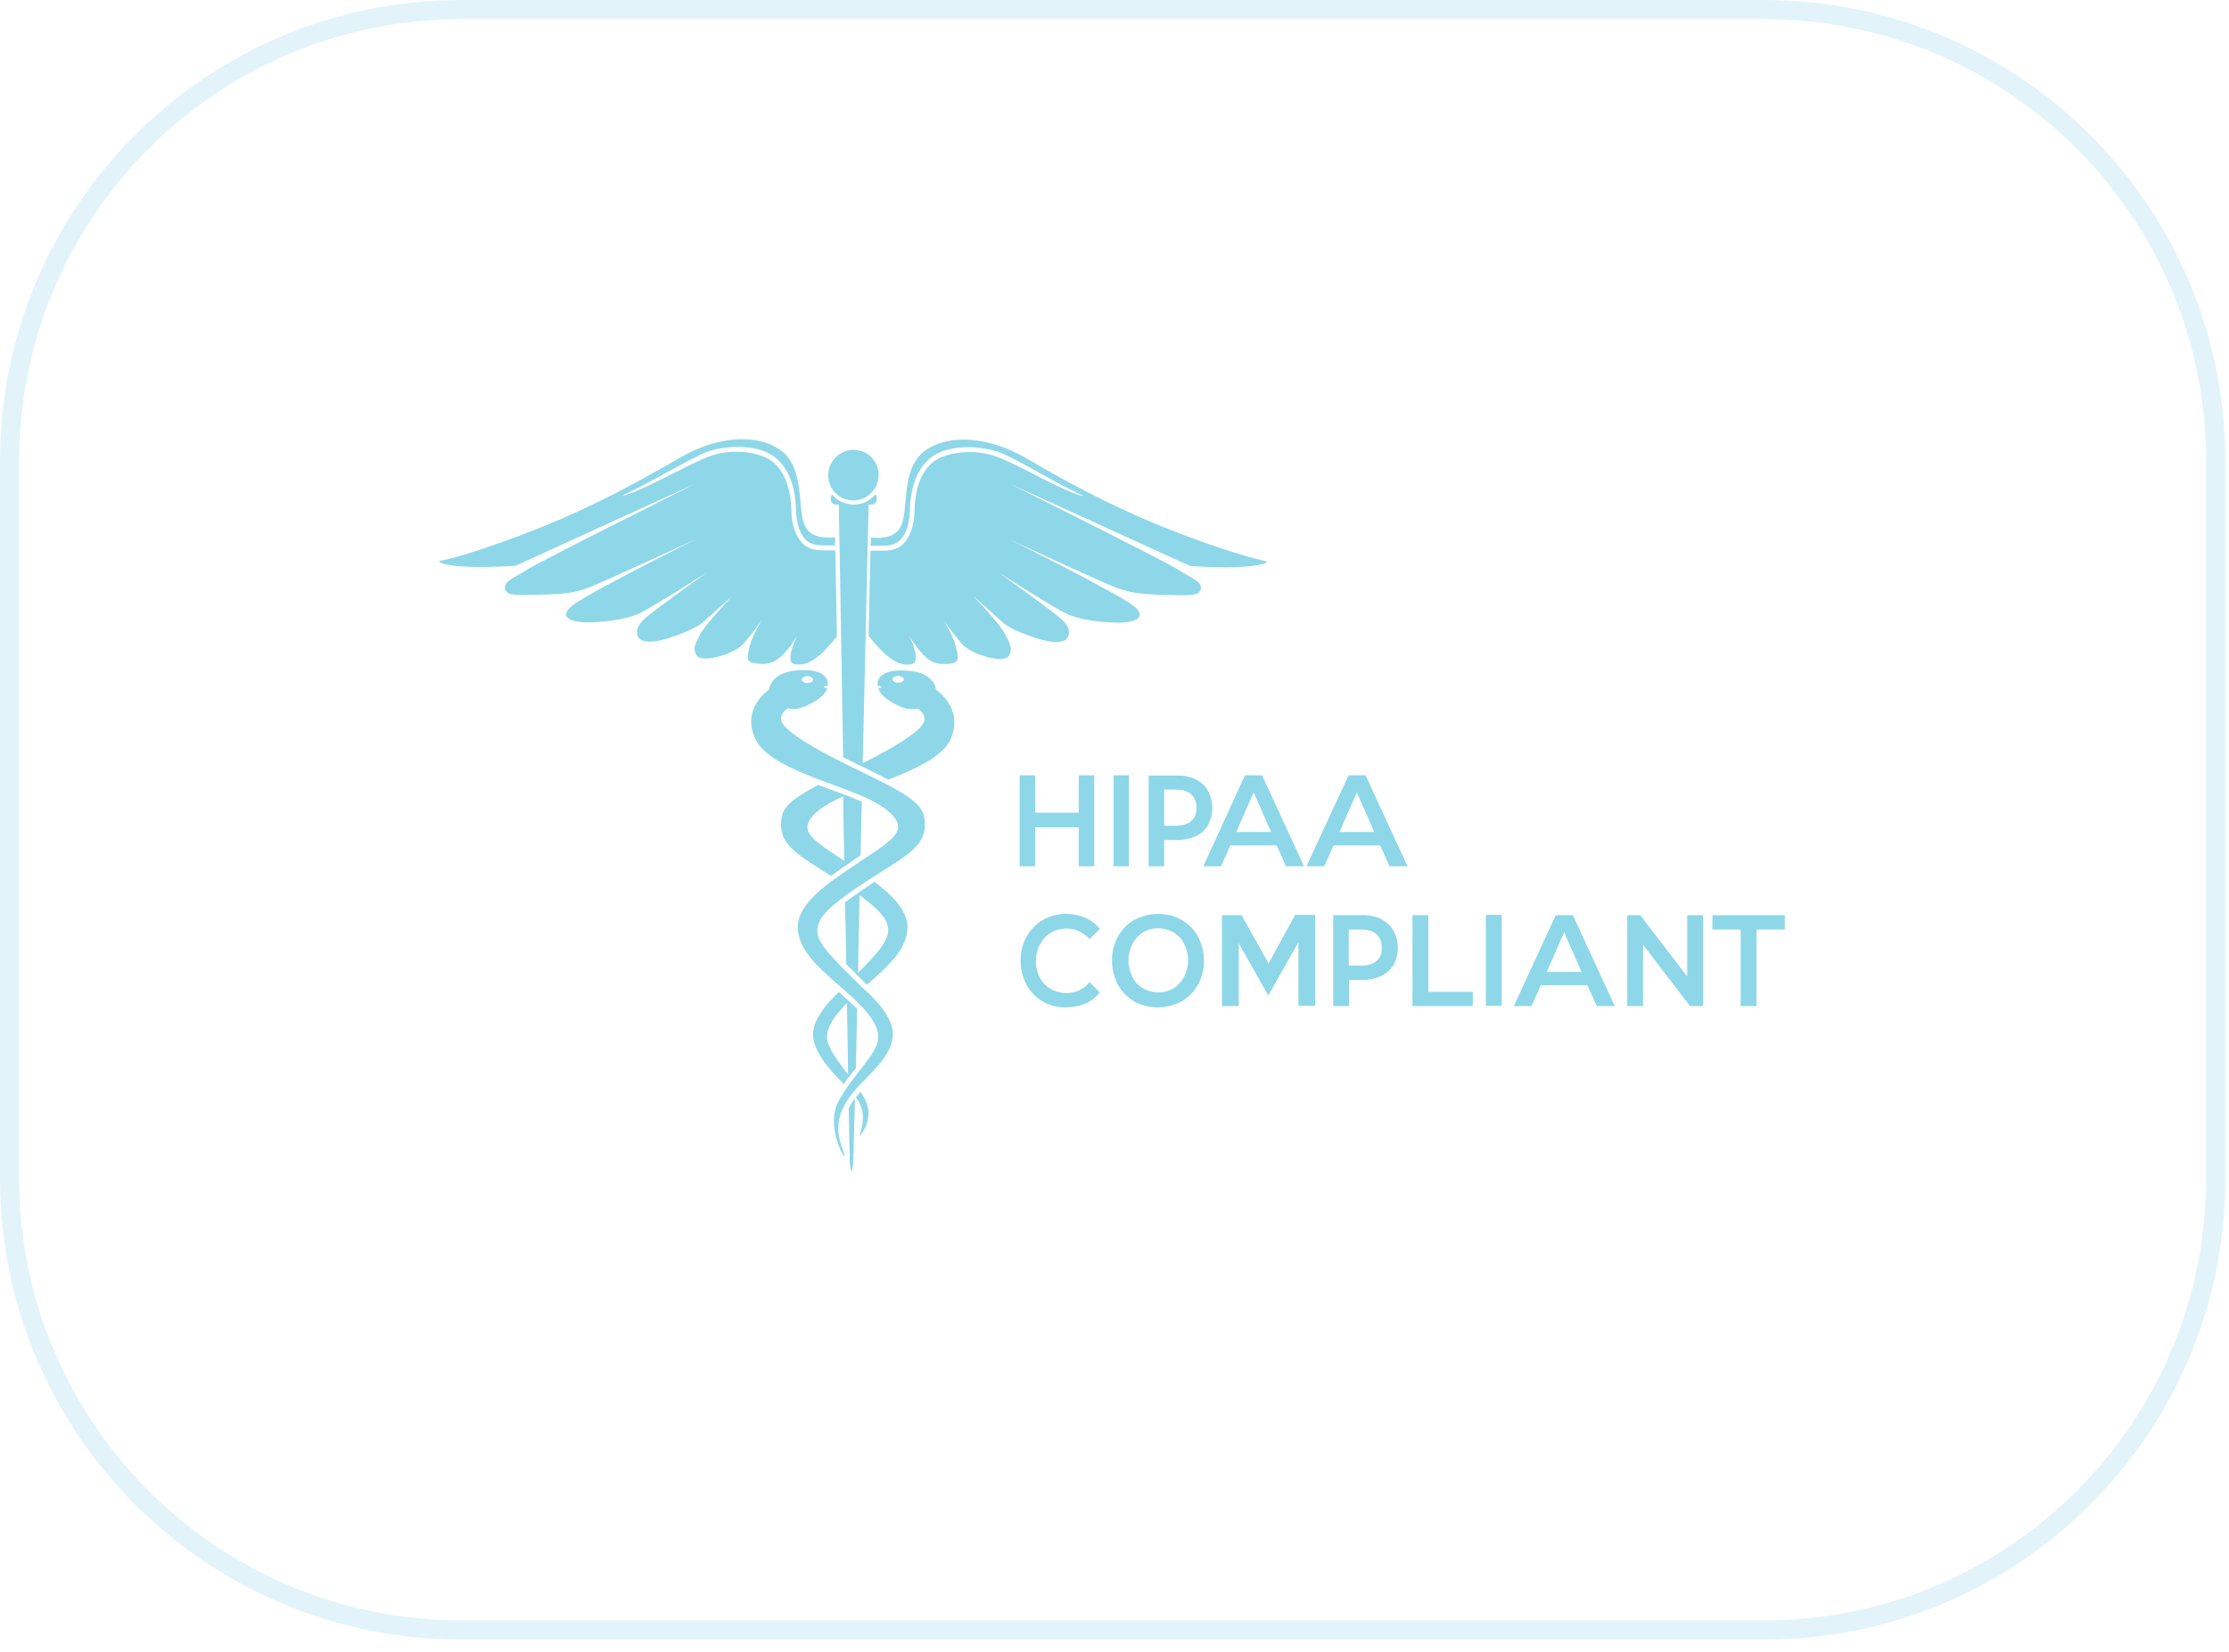 <svg width="116" height="86" viewBox="0 0 116 86" fill="none" xmlns="http://www.w3.org/2000/svg">
<path d="M24 0.5H91.81C104.788 0.5 115.31 11.021 115.31 24V61.333C115.31 74.312 104.788 84.833 91.81 84.833H24C11.021 84.833 0.5 74.312 0.5 61.333V24C0.5 11.021 11.021 0.5 24 0.5Z" stroke="#8ED7E8" stroke-opacity="0.25"/>
<path d="M54.698 48.538C54.941 48.392 55.232 48.327 55.523 48.327C55.749 48.327 55.976 48.376 56.17 48.473C56.38 48.57 56.558 48.716 56.704 48.879L57.237 48.343C57.027 48.084 56.768 47.889 56.477 47.76C56.121 47.614 55.749 47.549 55.361 47.565C54.973 47.581 54.601 47.695 54.278 47.873C53.922 48.084 53.631 48.376 53.42 48.749C53.21 49.138 53.113 49.559 53.113 49.997C53.113 50.435 53.21 50.857 53.42 51.246C53.614 51.602 53.906 51.91 54.261 52.121C54.633 52.332 55.054 52.446 55.474 52.429C55.814 52.429 56.154 52.364 56.477 52.235C56.768 52.105 57.043 51.894 57.237 51.651L56.704 51.116C56.558 51.294 56.38 51.44 56.17 51.538C55.96 51.635 55.733 51.684 55.507 51.684C55.216 51.684 54.941 51.619 54.682 51.473C54.439 51.327 54.245 51.132 54.116 50.889C53.986 50.63 53.906 50.322 53.906 50.03C53.906 49.738 53.97 49.446 54.116 49.17C54.261 48.895 54.456 48.684 54.698 48.538ZM53.873 43.058H56.138V45.084H56.946V40.35H56.138V42.296H53.873V40.35H53.065V45.084H53.873V43.058ZM57.949 45.084H58.758V40.35H57.949V45.084ZM62.219 40.561C61.911 40.415 61.572 40.35 61.232 40.366H59.776V45.084H60.585V43.722H61.232C61.572 43.722 61.911 43.658 62.219 43.528C62.494 43.398 62.72 43.204 62.866 42.944C63.011 42.669 63.092 42.361 63.092 42.052C63.092 41.744 63.011 41.436 62.866 41.161C62.72 40.885 62.494 40.69 62.219 40.561ZM61.992 42.733C61.814 42.895 61.539 42.977 61.184 42.977H60.585V41.096H61.184C61.539 41.096 61.814 41.177 61.992 41.339C62.17 41.501 62.267 41.728 62.267 42.036C62.267 42.344 62.186 42.571 61.992 42.733ZM70.176 40.366L67.993 45.084H68.915L69.4 43.998H71.826L72.311 45.084H73.249L71.066 40.35H70.176V40.366ZM69.707 43.301L70.613 41.242L71.518 43.301H69.707ZM61.491 47.873C61.119 47.663 60.698 47.565 60.262 47.565C59.825 47.565 59.421 47.679 59.033 47.873C58.677 48.084 58.37 48.376 58.175 48.749C57.965 49.138 57.868 49.559 57.868 49.997C57.868 50.435 57.981 50.857 58.175 51.246C58.37 51.602 58.677 51.91 59.033 52.121C59.404 52.332 59.825 52.429 60.262 52.429C60.698 52.429 61.103 52.316 61.491 52.121C61.847 51.91 62.138 51.619 62.348 51.246C62.558 50.857 62.655 50.435 62.655 49.997C62.655 49.559 62.542 49.138 62.348 48.749C62.138 48.376 61.847 48.084 61.491 47.873ZM61.62 50.84C61.491 51.084 61.297 51.294 61.07 51.44C60.828 51.586 60.553 51.651 60.278 51.651C60.003 51.651 59.728 51.57 59.485 51.44C59.243 51.294 59.049 51.1 58.935 50.84C58.806 50.581 58.725 50.289 58.725 49.981C58.725 49.673 58.79 49.397 58.935 49.122C59.065 48.879 59.259 48.668 59.485 48.522C59.728 48.376 60.003 48.311 60.278 48.311C60.553 48.311 60.828 48.392 61.07 48.522C61.313 48.668 61.507 48.862 61.62 49.122C61.75 49.381 61.831 49.673 61.831 49.981C61.831 50.289 61.75 50.581 61.62 50.84ZM89.115 47.63V48.376H90.587V52.364H91.412V48.376H92.883V47.63H89.115ZM87.805 50.824L85.363 47.63H84.683V52.364H85.508V49.17L87.951 52.364H88.63V47.63H87.805V50.824ZM67.394 47.63L66.019 50.143L64.612 47.63H63.593V52.364H64.467V49.089L66.003 51.813L67.572 49.041V52.348H68.445V47.614H67.394V47.63ZM71.858 47.825C71.551 47.679 71.195 47.614 70.855 47.63H69.383V52.364H70.208V51.002H70.855C71.195 51.002 71.551 50.938 71.858 50.808C72.133 50.678 72.359 50.484 72.521 50.224C72.667 49.949 72.748 49.641 72.748 49.333C72.748 49.024 72.667 48.716 72.521 48.441C72.359 48.165 72.133 47.954 71.858 47.825ZM71.632 50.014C71.454 50.176 71.179 50.257 70.807 50.257H70.192V48.376H70.807C71.163 48.376 71.438 48.457 71.632 48.619C71.809 48.781 71.907 49.008 71.907 49.316C71.923 49.608 71.826 49.851 71.632 50.014ZM66.44 43.998L66.925 45.084H67.863L65.68 40.35H64.79L62.623 45.084H63.545L64.03 43.998H66.44ZM65.243 41.242L66.149 43.301H64.337L65.243 41.242ZM74.333 47.63H73.508V52.364H76.645V51.619H74.333V47.63ZM77.325 52.348H78.15V47.614H77.325V52.348ZM44.169 57.683C44.185 58.818 44.202 59.645 44.218 60.05C44.234 60.099 44.234 60.163 44.218 60.212C44.218 60.277 44.218 60.326 44.218 60.326C44.218 60.553 44.25 60.78 44.315 60.99C44.38 60.78 44.412 60.553 44.412 60.326C44.412 60.245 44.444 59.061 44.493 57.164C44.477 57.18 44.46 57.196 44.46 57.212C44.347 57.358 44.25 57.521 44.169 57.683ZM40.805 34.01C41.064 33.735 41.307 33.41 41.484 33.07C41.355 33.362 40.854 34.464 41.339 34.562C41.873 34.659 42.471 34.497 43.555 33.118C43.522 31.351 43.49 29.811 43.474 28.643H42.892C42.859 28.643 42.843 28.643 42.811 28.643C42.487 28.643 41.953 28.611 41.598 28.076C41.209 27.492 41.193 26.892 41.177 26.454C41.161 25.822 40.999 24.671 40.207 24.022C39.657 23.585 38.169 23.244 36.794 23.795C36.341 23.974 35.436 24.444 34.546 24.882C33.737 25.287 32.702 25.79 32.379 25.79C32.913 25.547 33.624 25.19 34.401 24.752C35.29 24.266 36.228 23.747 36.697 23.552C37.635 23.179 39.43 23.066 40.352 23.812C41.226 24.525 41.404 25.757 41.42 26.422C41.436 26.86 41.452 27.395 41.792 27.93C42.099 28.384 42.584 28.384 42.875 28.384H42.94H43.458C43.458 28.238 43.458 28.108 43.458 27.962C42.94 27.995 42.196 28.027 41.873 27.33C41.484 26.487 41.905 24.331 40.611 23.422C39.317 22.515 37.247 22.741 35.403 23.812C33.576 24.866 31.15 26.244 28.158 27.444C25.166 28.643 23.306 29.13 22.95 29.178C22.61 29.243 23.225 29.47 24.502 29.503C25.78 29.535 26.848 29.438 26.848 29.438L36.228 25.157C36.228 25.157 28.141 29.195 27.462 29.633C26.783 30.07 26.233 30.216 26.282 30.622C26.33 31.027 26.848 30.978 28.271 30.946C29.694 30.913 30.001 30.784 30.487 30.638C30.972 30.492 36.228 28.06 36.228 28.06C36.228 28.06 30.6 30.865 29.791 31.513C28.983 32.162 29.856 32.373 30.406 32.389C30.972 32.405 32.476 32.324 33.317 31.902C34.158 31.481 36.778 29.795 36.778 29.795C36.778 29.795 34.19 31.659 33.689 32.081C33.285 32.421 33.074 32.713 33.171 33.07C33.317 33.524 34.093 33.475 35.128 33.102C35.128 33.102 36.196 32.729 36.6 32.373C37.004 32 38.137 30.994 38.137 30.994C38.137 30.994 36.794 32.389 36.455 32.989C36.131 33.589 36.066 33.735 36.228 34.075C36.455 34.562 38.169 34.059 38.654 33.54C39.01 33.135 39.35 32.713 39.657 32.259C39.657 32.259 39.139 33.102 39.026 33.589C38.913 34.075 38.783 34.464 39.252 34.513C39.77 34.594 40.255 34.61 40.805 34.01ZM44.008 45.052C44.056 45.02 44.105 44.987 44.153 44.955C44.25 44.89 44.331 44.841 44.396 44.776C44.525 44.695 44.654 44.598 44.784 44.517C44.8 43.593 44.832 42.652 44.849 41.728C44.59 41.615 44.315 41.501 44.024 41.388C44.008 41.388 43.991 41.371 43.975 41.371C43.943 41.355 43.927 41.355 43.894 41.339C43.7 41.274 43.522 41.193 43.312 41.128C43.069 41.031 42.827 40.95 42.584 40.853C40.967 41.712 40.644 42.117 40.644 42.912C40.644 44.031 41.598 44.533 43.247 45.587C43.506 45.392 43.765 45.214 44.008 45.052ZM42.018 43.058C42.018 43.058 41.905 42.344 43.733 41.517C43.781 41.501 43.83 41.469 43.878 41.453C43.894 42.571 43.91 43.69 43.943 44.809C43.037 44.193 42.018 43.609 42.018 43.058ZM44.784 56.823C44.703 56.921 44.622 57.018 44.541 57.099C45.01 57.731 44.978 58.347 44.719 59.142C44.962 58.866 45.447 58.169 45.043 57.261C44.962 57.115 44.881 56.969 44.784 56.823ZM44.04 50.176C44.218 50.354 44.428 50.565 44.638 50.776C44.768 50.905 44.897 51.035 45.043 51.181C45.059 51.197 45.091 51.213 45.123 51.246C46.223 50.289 47.226 49.381 47.226 48.246C47.226 47.354 46.369 46.544 45.512 45.895C45.431 45.944 45.35 45.992 45.269 46.057C45.075 46.187 44.897 46.3 44.735 46.414C44.735 46.414 44.719 46.414 44.719 46.43C44.687 46.463 44.638 46.479 44.606 46.511C44.38 46.673 44.169 46.819 43.975 46.965C44.008 48.052 44.024 49.138 44.04 50.176ZM44.735 46.592C45.803 47.371 46.223 47.873 46.223 48.425C46.223 48.992 45.625 49.657 44.654 50.63C44.671 49.333 44.703 47.987 44.735 46.592ZM50.639 31.011C50.639 31.011 51.771 32.016 52.175 32.389C52.579 32.762 53.647 33.118 53.647 33.118C54.682 33.491 55.458 33.54 55.604 33.086C55.717 32.729 55.491 32.421 55.086 32.097C54.585 31.675 51.997 29.811 51.997 29.811C51.997 29.811 54.617 31.497 55.458 31.919C56.299 32.34 57.803 32.421 58.369 32.405C58.935 32.389 59.793 32.178 58.984 31.529C58.175 30.881 52.547 28.076 52.547 28.076C52.547 28.076 57.787 30.524 58.289 30.654C58.774 30.8 59.081 30.913 60.504 30.962C61.928 30.994 62.429 31.043 62.494 30.638C62.558 30.249 61.992 30.103 61.313 29.649C60.634 29.211 52.547 25.174 52.547 25.174L61.928 29.454C61.928 29.454 62.995 29.551 64.273 29.519C65.55 29.486 66.165 29.259 65.825 29.195C65.486 29.13 63.61 28.66 60.617 27.46C57.626 26.26 55.2 24.898 53.372 23.828C51.544 22.774 49.458 22.531 48.164 23.439C46.87 24.347 47.291 26.487 46.903 27.346C46.579 28.044 45.835 28.011 45.318 27.979C45.318 28.108 45.318 28.254 45.301 28.4H45.835H45.9C46.191 28.4 46.676 28.4 46.983 27.946C47.323 27.427 47.339 26.876 47.355 26.438C47.372 25.773 47.55 24.541 48.423 23.828C49.345 23.082 51.14 23.195 52.078 23.568C52.547 23.747 53.485 24.266 54.375 24.768C55.151 25.206 55.863 25.563 56.396 25.806C56.057 25.806 55.038 25.303 54.229 24.898C53.356 24.444 52.45 23.99 51.981 23.812C50.606 23.26 49.118 23.601 48.568 24.039C47.76 24.687 47.614 25.838 47.598 26.471C47.582 26.909 47.566 27.525 47.178 28.092C46.838 28.627 46.304 28.66 45.965 28.66C45.932 28.66 45.916 28.66 45.884 28.66H45.301C45.269 29.827 45.237 31.351 45.204 33.086C46.304 34.497 46.935 34.675 47.452 34.562C47.938 34.464 47.452 33.362 47.307 33.07C47.501 33.41 47.727 33.718 47.986 34.01C48.52 34.61 49.021 34.594 49.507 34.529C49.992 34.464 49.846 34.091 49.733 33.605C49.62 33.118 49.102 32.275 49.102 32.275C49.409 32.713 49.749 33.151 50.105 33.556C50.59 34.075 52.304 34.594 52.531 34.091C52.676 33.767 52.628 33.605 52.304 33.005C51.997 32.405 50.639 31.011 50.639 31.011ZM44.412 26.049C44.671 26.049 44.929 25.968 45.14 25.822C45.35 25.676 45.528 25.465 45.625 25.238C45.722 24.995 45.754 24.736 45.706 24.476C45.657 24.217 45.528 23.99 45.35 23.795C45.172 23.617 44.929 23.487 44.671 23.439C44.412 23.39 44.153 23.406 43.91 23.52C43.668 23.617 43.458 23.795 43.328 24.006C43.183 24.217 43.102 24.476 43.102 24.736C43.102 24.914 43.134 25.076 43.199 25.238C43.264 25.401 43.361 25.547 43.49 25.66C43.619 25.79 43.749 25.887 43.91 25.952C44.056 26.017 44.234 26.049 44.412 26.049ZM48.714 35.907C48.714 35.907 48.682 34.999 47.21 34.902C45.706 34.805 45.641 35.453 45.673 35.697C45.787 35.697 45.884 35.729 45.884 35.761C45.884 35.794 45.803 35.826 45.706 35.826C45.787 36.069 46.013 36.361 46.66 36.686C47.194 36.945 47.452 36.929 47.76 36.88C47.76 36.88 48.115 37.091 48.115 37.431C48.115 37.756 47.55 38.388 44.897 39.718C45.059 32.551 45.204 26.26 45.204 26.26H45.366C45.431 26.26 45.495 26.227 45.544 26.179C45.593 26.13 45.625 26.065 45.625 26V25.919C45.625 25.887 45.625 25.855 45.609 25.822C45.593 25.79 45.576 25.757 45.544 25.741C45.398 25.903 45.237 26.033 45.043 26.13C44.849 26.227 44.638 26.26 44.428 26.26C44.218 26.26 44.008 26.211 43.813 26.13C43.619 26.049 43.441 25.903 43.312 25.741C43.28 25.773 43.264 25.79 43.247 25.822C43.231 25.855 43.231 25.887 43.231 25.919V26C43.231 26.065 43.264 26.13 43.312 26.179C43.361 26.227 43.425 26.26 43.49 26.26H43.652C43.652 26.26 43.765 32.373 43.878 39.41C44.105 39.523 44.331 39.636 44.59 39.766C44.622 39.782 44.671 39.799 44.703 39.815C45.301 40.107 45.803 40.35 46.223 40.577C47.647 40.026 49.037 39.393 49.458 38.502C50.202 36.848 48.714 35.907 48.714 35.907ZM46.741 35.534C46.579 35.534 46.45 35.453 46.45 35.356C46.45 35.259 46.579 35.178 46.741 35.178C46.903 35.178 47.032 35.259 47.032 35.356C47.032 35.453 46.903 35.534 46.741 35.534ZM44.169 56.061C44.299 55.899 44.412 55.737 44.541 55.591C44.557 54.667 44.59 53.629 44.606 52.51C44.444 52.348 44.266 52.186 44.072 52.008C44.008 51.959 43.959 51.894 43.894 51.846C43.813 51.765 43.733 51.7 43.652 51.635C43.199 52.056 42.309 52.997 42.309 53.808C42.309 54.764 43.231 55.737 43.927 56.434C43.991 56.288 44.072 56.175 44.169 56.061ZM44.072 52.202C44.105 53.581 44.121 54.845 44.137 55.932C43.603 55.218 43.037 54.489 43.037 53.986C43.037 53.516 43.312 52.981 44.072 52.202ZM44.444 39.977C41.29 38.453 40.644 37.756 40.644 37.415C40.644 37.075 40.999 36.864 40.999 36.864C41.307 36.929 41.565 36.929 42.099 36.669C42.746 36.361 42.972 36.053 43.053 35.81C42.956 35.81 42.875 35.778 42.875 35.745C42.875 35.713 42.972 35.68 43.086 35.68V35.664C43.102 35.421 43.021 34.788 41.533 34.886C40.061 34.983 40.029 35.891 40.029 35.891C40.029 35.891 38.541 36.848 39.317 38.469C39.996 39.912 43.183 40.674 45.026 41.501C46.854 42.328 46.741 43.041 46.741 43.041C46.741 43.658 45.512 44.306 44.541 44.987C43.571 45.668 41.517 46.852 41.517 48.246C41.517 49.527 42.794 50.516 44.04 51.619C45.301 52.721 45.706 53.386 45.706 54.002C45.706 54.845 44.315 55.98 43.603 57.391C42.892 58.801 44.299 60.99 43.862 59.839C43.409 58.688 43.652 57.877 44.234 57.067C44.946 56.078 46.466 55.105 46.466 53.791C46.466 52.689 44.865 51.392 44.865 51.392C43.441 49.965 42.536 49.154 42.536 48.441C42.536 47.727 43.215 47.095 45.123 45.846C47.016 44.614 48.132 44.128 48.132 42.928C48.132 41.874 47.598 41.501 44.444 39.977ZM42.018 35.194C42.18 35.194 42.309 35.275 42.309 35.372C42.309 35.469 42.18 35.551 42.018 35.551C41.856 35.551 41.727 35.469 41.727 35.372C41.727 35.275 41.856 35.194 42.018 35.194ZM80.964 47.63L78.78 52.364H79.702L80.187 51.278H82.613L83.099 52.364H84.037L81.853 47.63H80.964ZM80.495 50.581L81.4 48.522L82.306 50.581H80.495Z" fill="#8ED7E8"/>
</svg>
